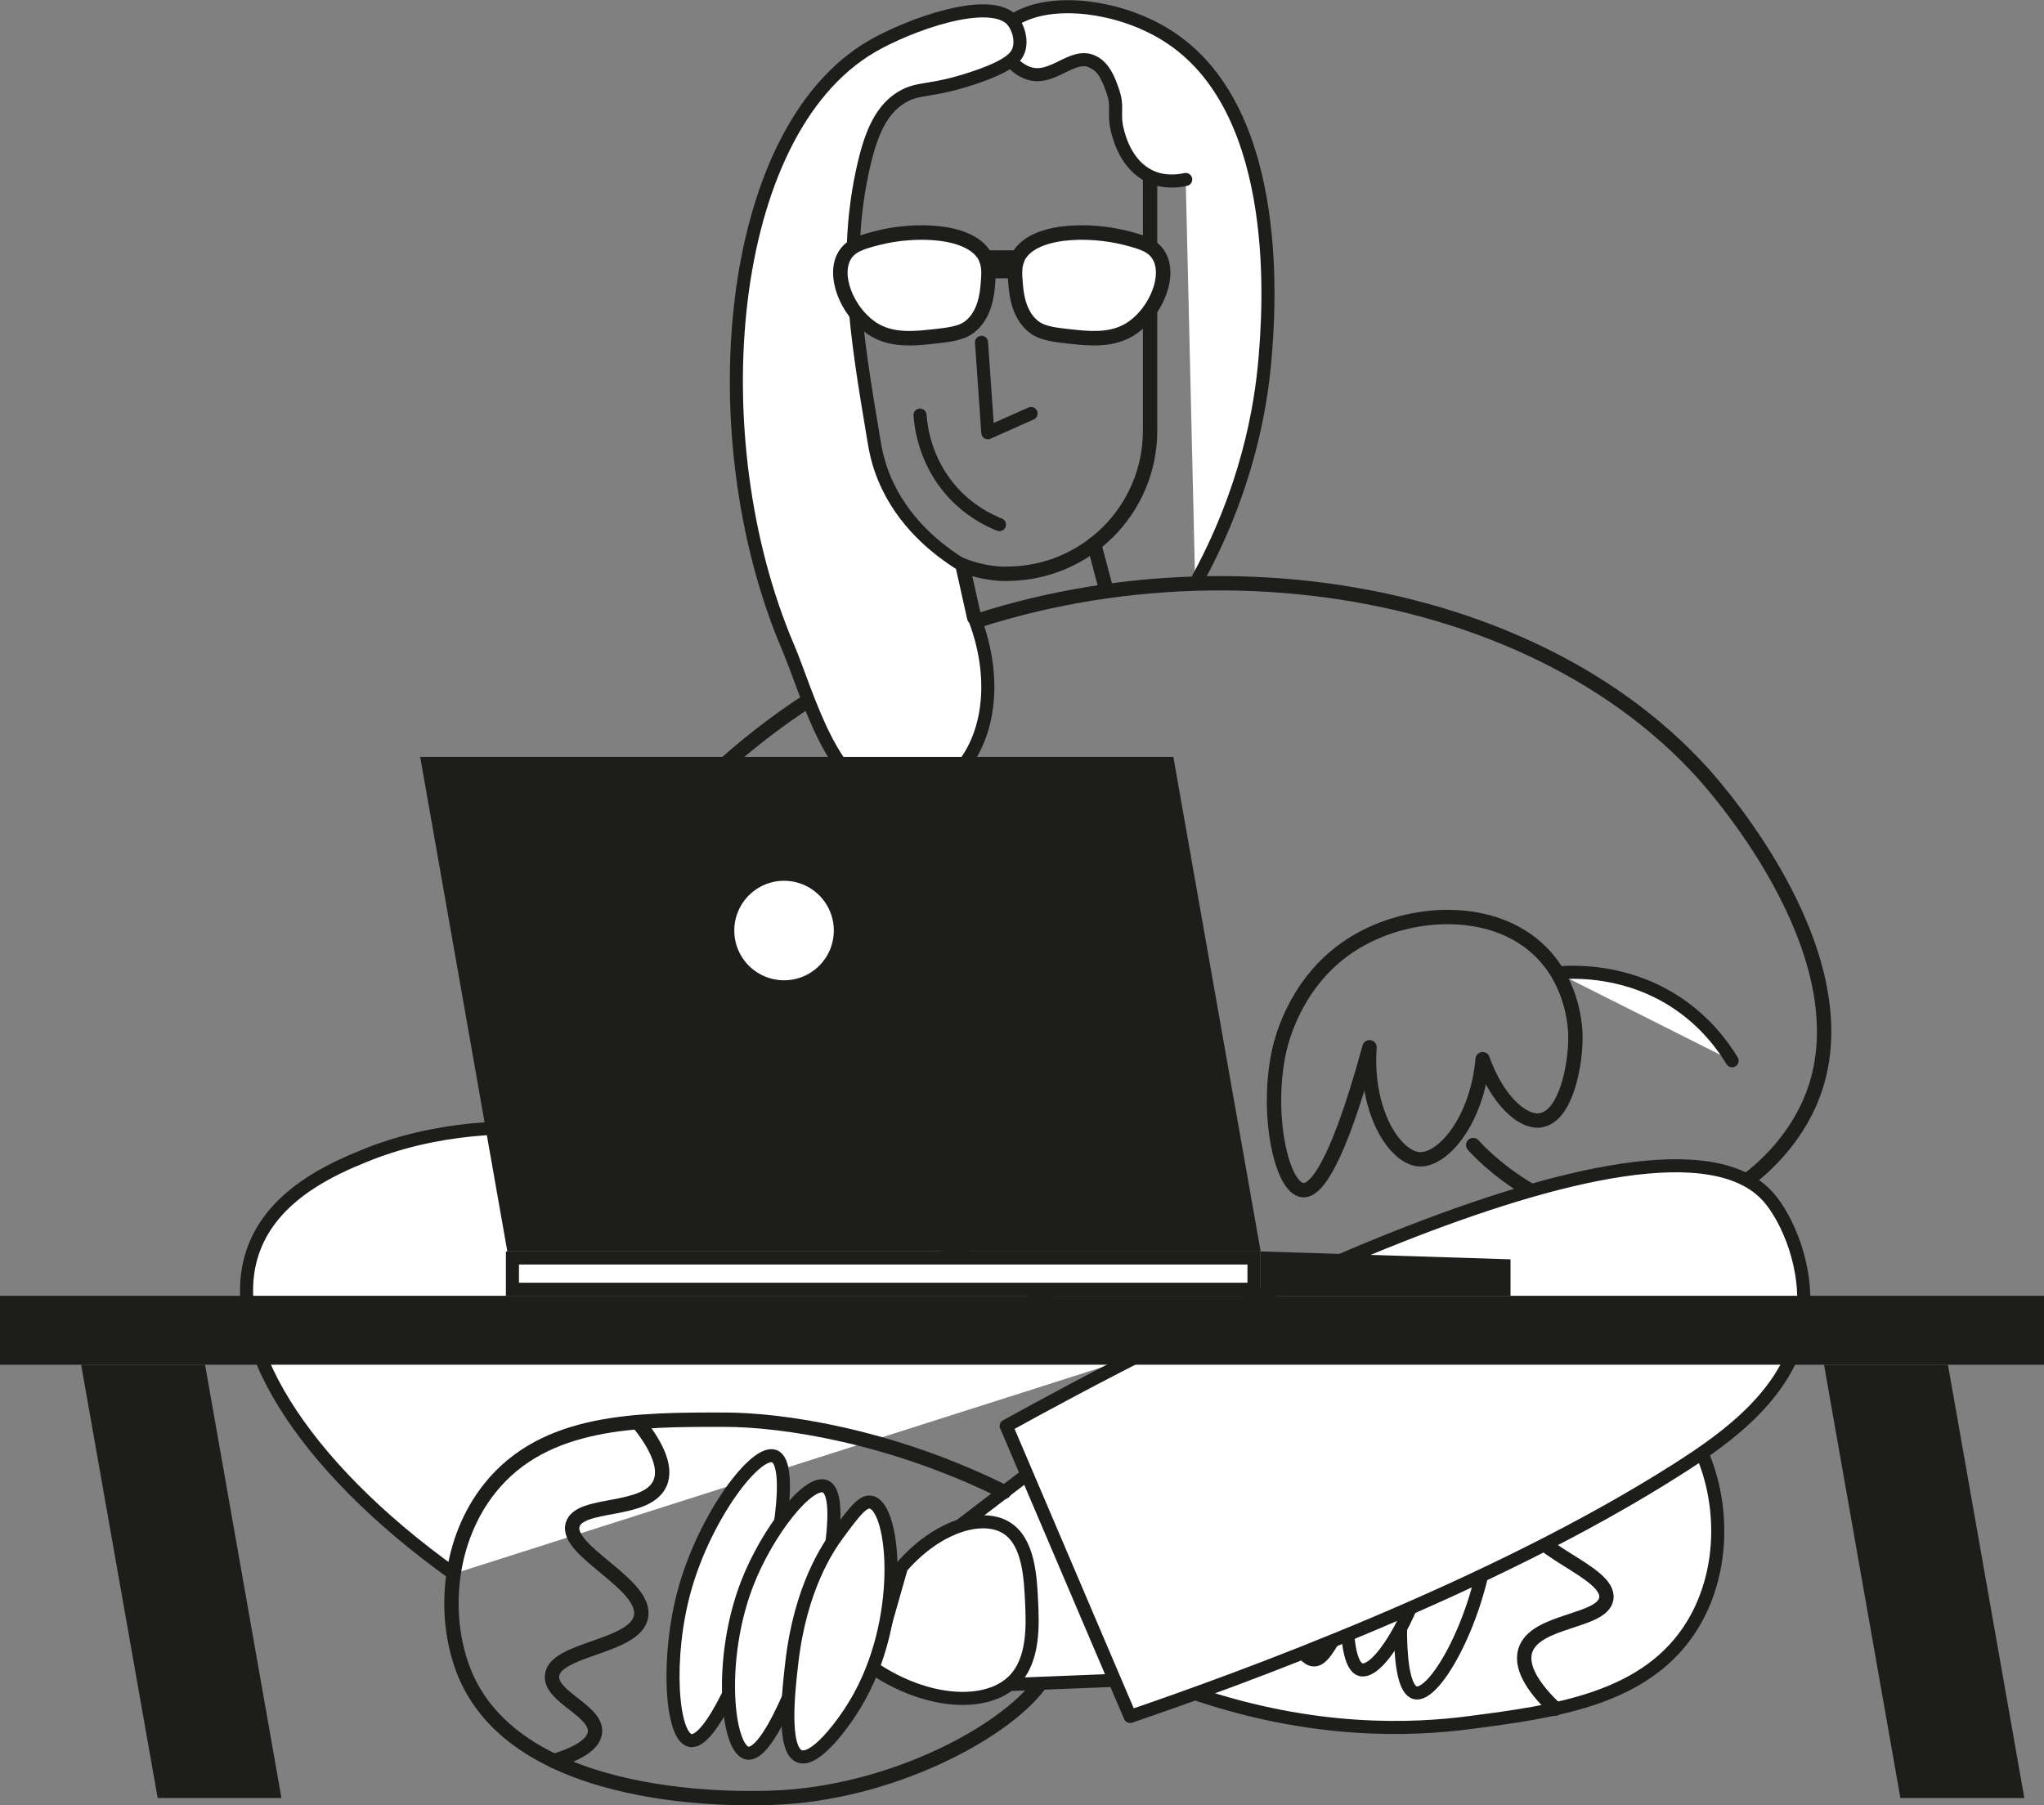 <?xml version="1.0" encoding="UTF-8"?>
<svg xmlns="http://www.w3.org/2000/svg" id="Ebene_2" viewBox="0 0 142.34 125.73">
  <rect x="0" y="0" width="142.34" height="125.73" fill="#808080" stroke="none"/>
  <defs>
    <style>.cls-1,.cls-2,.cls-3,.cls-4{stroke-linecap:round;}.cls-1,.cls-2,.cls-3,.cls-4,.cls-5{stroke:#1d1d1b;stroke-linejoin:round;}.cls-1,.cls-3,.cls-5{fill:none;}.cls-2,.cls-6,.cls-4{fill:#fff;}.cls-2,.cls-3{stroke-width:.91px;}.cls-7{fill:#1d1d1b;}.cls-4{stroke-width:1.01px;}.cls-5{stroke-linecap:square;stroke-width:1.13px;}</style>
  </defs>
  <g id="Ebene_2-2">
    <polygon class="cls-2" points="72.09 102.26 66.83 106.28 69.91 117.34 77.92 117.02 72.09 102.26"></polygon>
    <path class="cls-1" d="m70.11,39.97h0c-5.51,0-10.68-5.82-10.68-11.33l-1.99-16.84c0-4.11,6.03-8.38,10.14-8.38h5.07c4.11,0,7.44,3.33,7.44,7.44v19.13c0,5.51-4.46,9.97-9.97,9.97Z"></path>
    <path class="cls-2" d="m83.17,117.94c8.38,2.86,15.24,2.55,19.13,2.04,5.99-.78,12.44-1.62,15.6-6.87,2.36-3.92,2.16-9.09.21-12.75-4.88-9.13-21.01-6.31-22.56-6.04-8.13,1.37-13.71,5.75-16.4,8.2"></path>
    <path class="cls-1" d="m108.3,119.01c-1.28-1.22-2.46-2.74-2.09-4.02.64-2.2,5.39-1.99,5.65-3.65.3-1.9-5.7-3.42-5.56-5.73.14-2.2,5.7-2.97,5.61-4.9-.07-1.49-3.48-2-3.49-3.53,0-.94,1.28-1.74,2.58-2.33"></path>
    <path class="cls-2" d="m103.52,107.95c.7-4.88-.41-10.33-1.75-10.44-1.43-.12-3.1,5.85-3.73,9.75-.64,4.02-.89,10.31.52,10.64,1.34.31,4.21-4.78,4.96-9.96Z"></path>
    <path class="cls-2" d="m94.78,116.29c1.2.3,3.56-3.6,4.49-7.4,1.35-5.52-.14-11.64-1.56-11.73-1.44-.09-2.98,6.01-3.51,9.73-.47,3.25-.79,9.06.58,9.41Z"></path>
    <path class="cls-2" d="m88.78,111.39c-2.05,3.12-5.03,4.52-6.87,3.7-1.69-.75-2.14-3.24-2.44-4.92-.27-1.53-.7-3.93.49-5.53,1.57-2.11,5.7-2.51,9.87-.44-.35,2.4-.7,4.8-1.05,7.2Z"></path>
    <path class="cls-2" d="m93.47,113.11c-.92,1.66-1.41,2.55-2.01,2.5-1.69-.16-3.44-7.88-.75-14.07.71-1.62,2.25-4.36,3.36-4.13,1.3.28,1.37,4.51,1.41,6.4.09,5.24-1.43,8.27-2,9.3Z"></path>
    <path class="cls-1" d="m39.55,66.81c2.78-4.86,8.85-13.89,19.91-19.91,19.36-10.54,46.04-7.53,59.12,6.95,1.1,1.22,11.68,13.22,7.46,22.92-1.56,3.59-5.26,7.11-10.18,7.96-7.6,1.32-12.96-4.62-13.27-4.98"></path>
    <path class="cls-2" d="m79.36,94.39c-6.55-4.19-34.95-21.67-53.98-13.89-2.11.86-6.33,2.65-7.73,6.55-2.2,6.07,3.27,14.93,13.94,22.56"></path>
    <path class="cls-2" d="m70.07,99.32c9.42-5.2,45.5-24.59,53.09-15.93,1.24,1.41,2.88,4.9,2.35,8.55-.72,4.96-5.18,8.15-8.65,10.36-12.96,8.27-30.57,14.65-38.16,17.25-2.88-6.75-5.75-13.49-8.63-20.24Z"></path>
    <path class="cls-1" d="m107.29,78.03c-1.34.19-3.09-1.55-4.04-4.26-.39,4.3-2.78,7.07-4.42,6.97-1.67-.1-3.78-3.27-3.46-7.8-2.58,9.46-4.1,10.01-4.65,9.95-1.47-.14-2.59-5.26-1.66-9.62.23-1.09,1.33-5.22,5.31-7.63,3.83-2.32,9.65-2.62,12.94.66,2.31,2.31,2.41,5.42,2.4,5.97,0,2-.68,5.5-2.43,5.75Z"></path>
    <path class="cls-1" d="m69.92,103.91c-7.93-3.94-15.51-5.03-19.43-5.03-6.04-.01-12.54-.03-16.37,4.76-2.86,3.57-3.34,8.72-1.88,12.61,3.64,9.69,20,9.01,21.57,8.96,8.24-.29,16.1-4.55,18.56-7.86"></path>
    <path class="cls-1" d="m44.42,99.05c1.11,1.38,2.08,3.04,1.54,4.26-.93,2.1-5.61,1.26-6.08,2.88-.55,1.84,5.2,4.14,4.76,6.41-.42,2.16-6.04,2.2-6.2,4.12-.12,1.49,3.18,2.44,2.99,3.96-.12.93-1.5,1.56-2.86,1.97"></path>
    <path class="cls-2" d="m47.7,110.64c-1.34,4.75-.95,10.29.36,10.58,1.41.3,3.85-5.39,4.98-9.18,1.17-3.9,2.24-10.11.88-10.62-1.29-.49-4.8,4.18-6.22,9.22Z"></path>
    <path class="cls-2" d="m57.46,103.52c-1.15-.46-4,3.1-5.42,6.75-2.06,5.3-1.4,11.56,0,11.83,1.42.28,3.74-5.57,4.76-9.18.89-3.16,1.98-8.88.66-9.4Z"></path>
    <path class="cls-2" d="m62.77,109.16c2.44-2.83,5.58-3.81,7.3-2.76,1.58.96,1.69,3.49,1.77,5.2.07,1.55.18,3.99-1.22,5.42-1.83,1.88-5.98,1.74-9.84-.86.66-2.33,1.33-4.66,1.99-6.99Z"></path>
    <path class="cls-2" d="m58.35,106.84c1.13-1.53,1.74-2.35,2.32-2.21,1.66.38,2.38,8.26-1.11,14.05-.91,1.52-2.81,4.03-3.87,3.65-1.25-.45-.77-4.65-.55-6.53.6-5.21,2.51-8.01,3.21-8.96Z"></path>
    <polyline class="cls-3" points="68.35 23.84 68.79 30.14 71.8 28.8"></polyline>
    <path class="cls-3" d="m64.07,28.91c.06.84.35,3.21,2.21,5.31,1.19,1.34,2.54,2.01,3.32,2.32"></path>
    <path class="cls-2" d="m82.57,12.5c-.58.13-1.54.23-2.49-.22-1.69-.8-2.16-2.78-2.27-3.21-.3-1.24.09-1.57-.33-2.76-.24-.68-.58-1.64-1.37-2.01-1.45-.69-2.79,1.37-4.49.8-1.07-.36-2.09-1.66-1.77-2.76.24-.85,1.26-1.25,1.77-1.44,2.58-.95,6.85-.32,9.95,1.77,7.9,5.32,6.78,19.16,6.53,22.23-.29,3.52-1.26,9.26-4.87,15.76"></path>
    <path class="cls-2" d="m70.51,1.45c.39.45.65,1.28.45,1.98-.17.58-.71,1.17-3.15,1.99-3.04,1.02-3.78.63-4.98,1.33-1.39.82-2.14,2.38-2.69,4.81-1.42,6.21-.54,11.6.7,19.02.11.65.26,1.56.72,2.68,1.28,3.12,3.72,5.04,5.47,6.11.27,1.21.54,2.42.81,3.63,1.81,4.66.95,9.24-1.86,11.41-.36.28-2.01,1.55-3.98,1.27-4.05-.57-5.74-7.36-7.13-10.62-6.2-14.54-4.44-35.79,5.81-41.81,2.56-1.5,8.26-3.59,9.84-1.81Z"></path>
    <path class="cls-4" d="m70.87,18c-.25.56-.2,1.13-.14,1.84.05.59.19,2.09,1.26,2.92.3.23.73.46,1.86.6,2,.24,3.63.44,5.05-.56,1.62-1.14,2.65-3.62,1.79-5.02-.43-.71-1.22-.93-2.26-1.2-2.57-.67-6.64-.62-7.57,1.41Z"></path>
    <path class="cls-4" d="m68.65,18c.25.56.2,1.13.14,1.84-.05.59-.19,2.09-1.26,2.92-.3.23-.73.46-1.86.6-2,.24-3.63.44-5.05-.56-1.62-1.14-2.65-3.62-1.79-5.02.43-.71,1.22-.93,2.26-1.2,2.57-.67,6.64-.62,7.57,1.41Z"></path>
    <line class="cls-5" x1="70.52" y1="18" x2="69.04" y2="18"></line>
    <line class="cls-5" x1="70.1" y1="18.82" x2="69.04" y2="18.82"></line>
    <polygon class="cls-7" points="87.79 87.16 35.33 87.16 29.26 52.72 81.71 52.72 87.79 87.16"></polygon>
    <rect class="cls-6" x="35.69" y="87.61" width="51.64" height="2.19"></rect>
    <path class="cls-7" d="m86.87,88.07v1.27h-50.73v-1.27h50.73m.91-.91h-52.55v3.1h52.55v-3.1h0Z"></path>
    <polygon class="cls-7" points="87.79 87.16 105.19 87.71 105.19 90.25 87.79 90.25 87.79 87.16"></polygon>
    <circle class="cls-2" cx="54.6" cy="64.81" r="3.92"></circle>
    <line class="cls-1" x1="77.06" y1="41.17" x2="76.19" y2="37.89"></line>
    <line class="cls-1" x1="67.03" y1="39.38" x2="67.84" y2="43.01"></line>
    <path class="cls-2" d="m108.45,67.76c1.24-.1,4.9-.23,8.41,2.14,1.96,1.33,3.13,2.94,3.76,3.98"></path>
  </g>
  <g id="Ebene_4">
    <rect class="cls-7" y="90.25" width="142.34" height="4.8"></rect>
    <polygon class="cls-7" points="19.6 125.23 10.98 125.23 5.65 95.05 14.28 95.05 19.6 125.23"></polygon>
    <polygon class="cls-7" points="140.97 125.23 132.34 125.23 127.02 95.05 135.65 95.05 140.97 125.23"></polygon>
  </g>
</svg>
